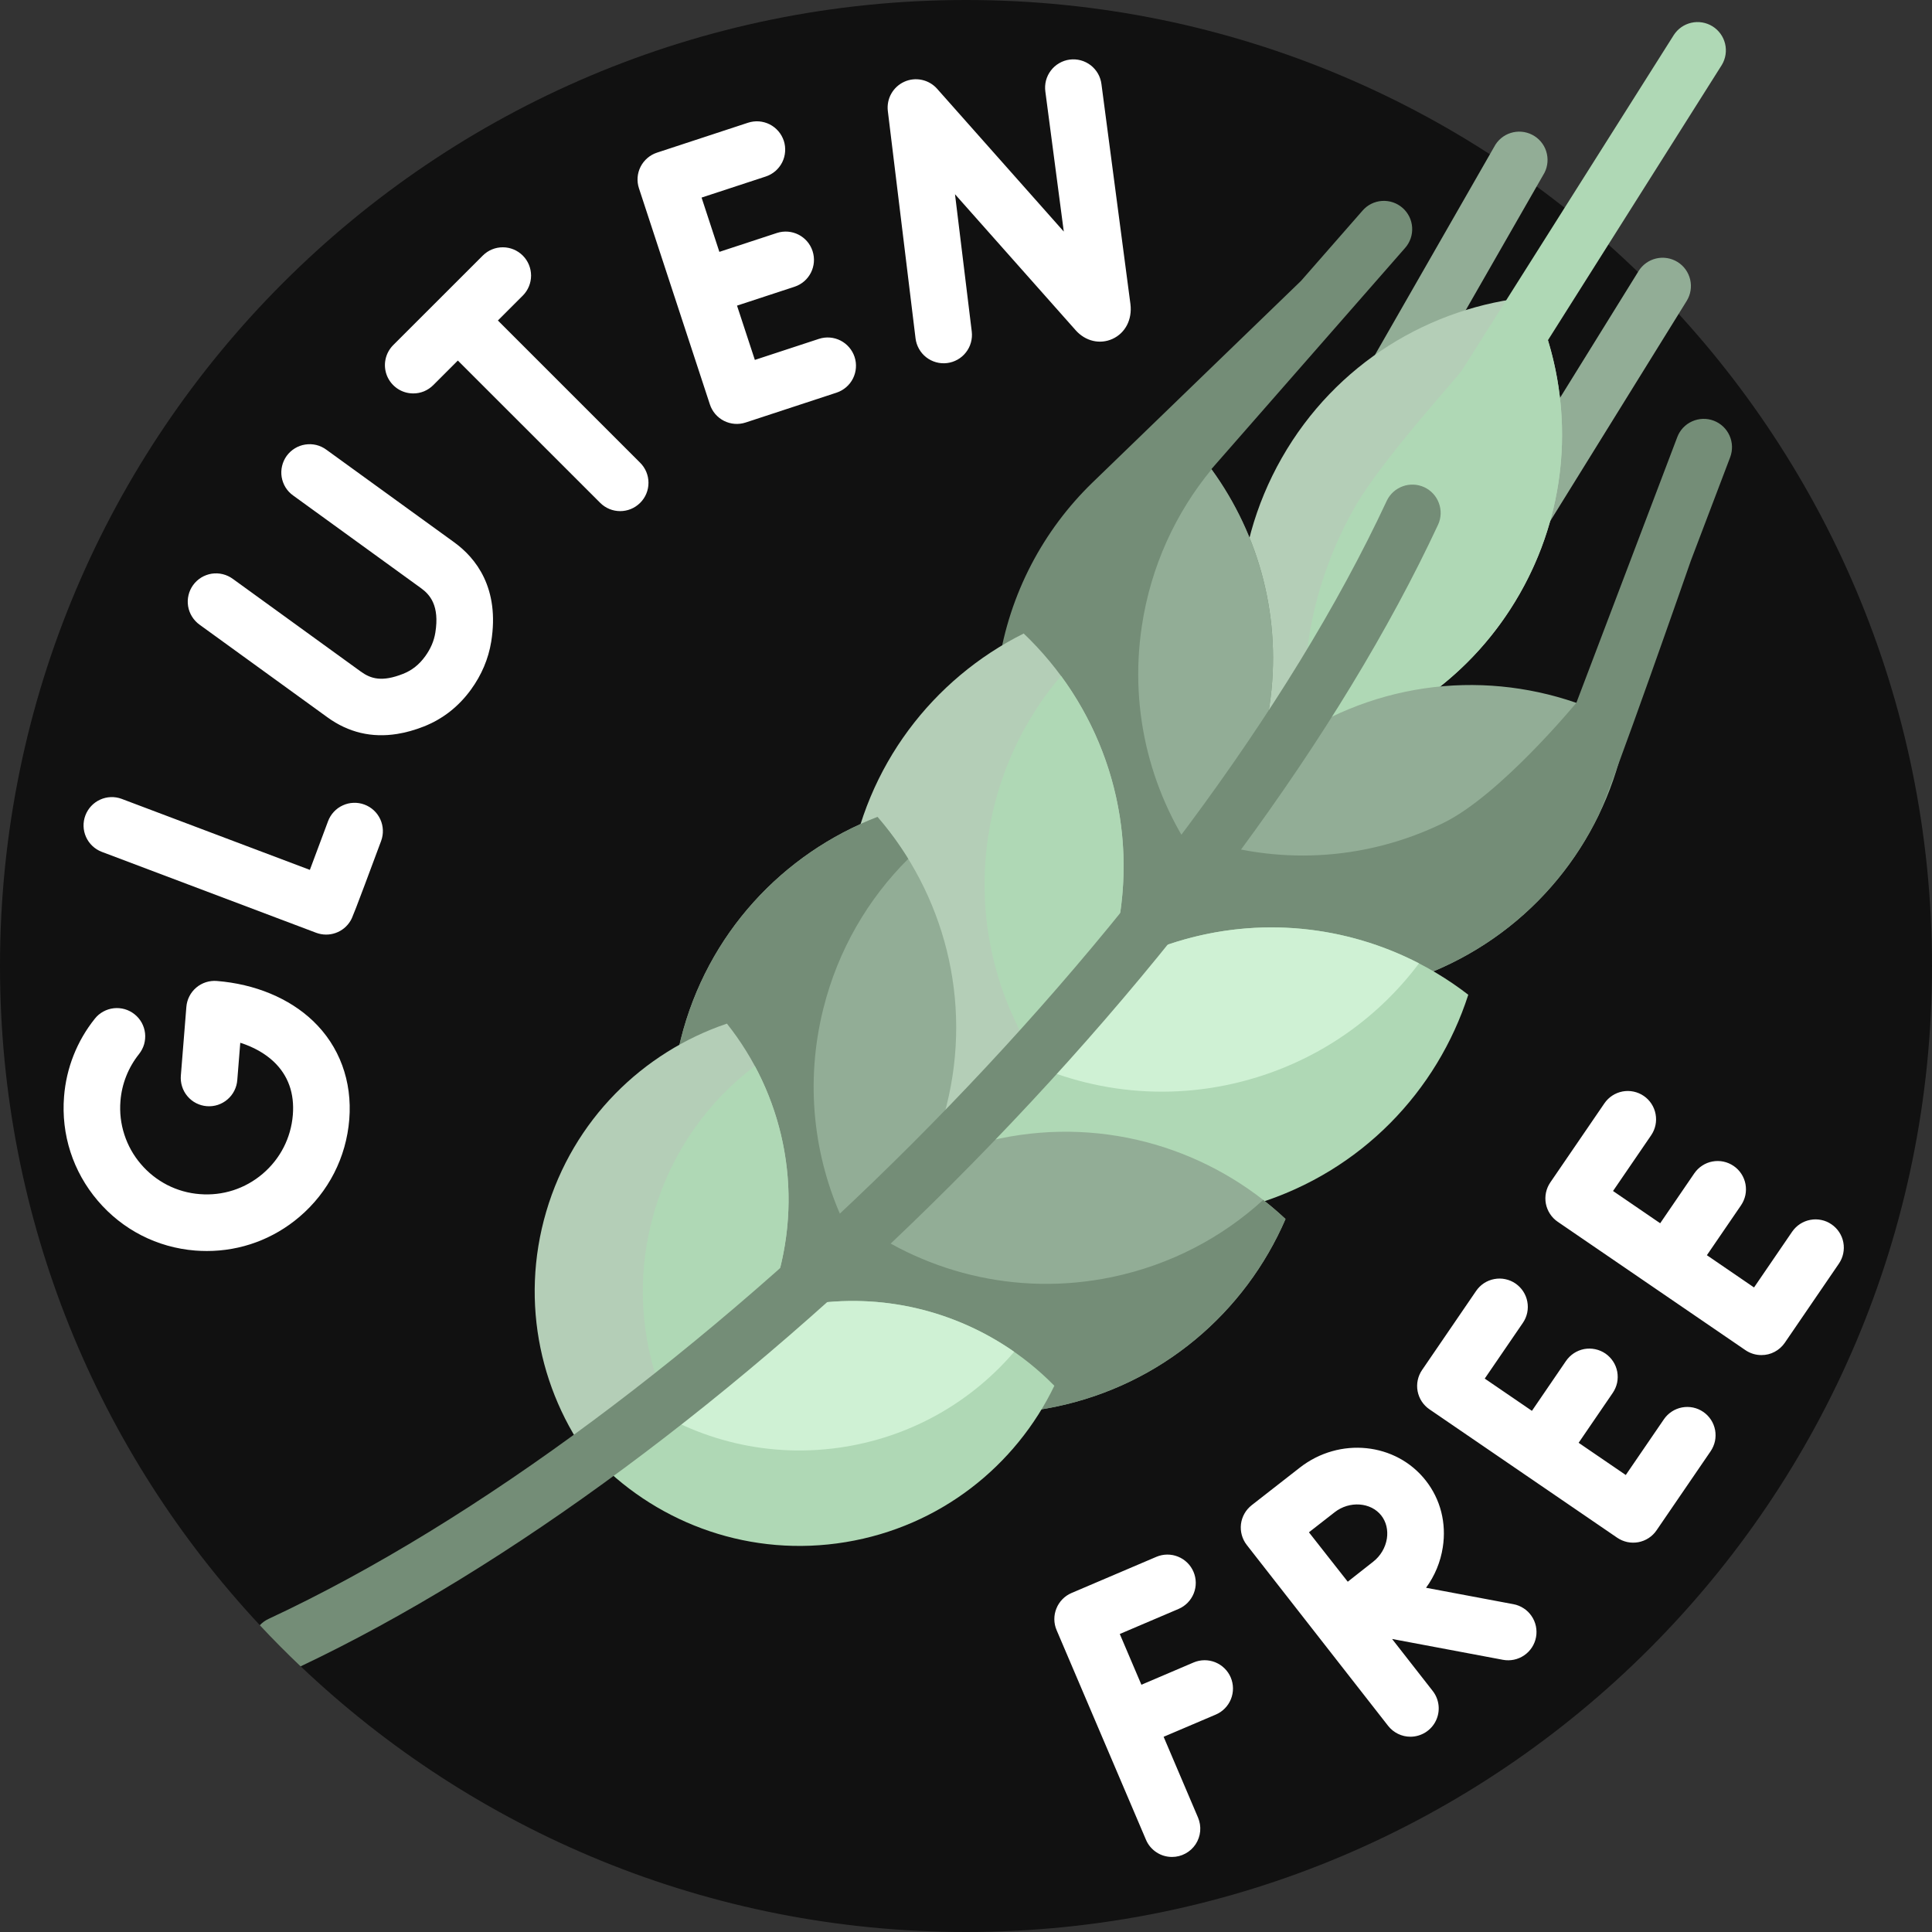 <svg width="52" height="52" viewBox="0 0 52 52" fill="none" xmlns="http://www.w3.org/2000/svg">
<rect x="0" y="0" width="52" height="52" fill="#333333" stroke="none"/>
<g clip-path="url(#clip0_1489_9000)">
<path d="M52 26C52 40.359 40.359 52 26 52C19.059 52 12.754 49.28 8.091 44.848C8.032 44.793 8.172 44.53 8.114 44.474C7.871 44.238 7.633 43.998 7.399 43.754C7.329 43.681 7.062 43.814 6.993 43.741C2.655 39.095 0 32.858 0 26C0 11.641 11.641 0 26 0C40.359 0 52 11.641 52 26Z" fill="#111111"/>
<path d="M48.093 26.816C48.093 38.3 38.784 47.609 27.301 47.609C15.818 47.609 6.508 38.3 6.508 26.816C6.508 15.333 15.817 6.023 27.301 6.023C38.784 6.023 48.093 15.333 48.093 26.816Z" fill="#111111"/>
<path d="M34.76 15.871C34.624 15.882 34.489 15.857 34.367 15.797C34.245 15.739 34.14 15.648 34.065 15.535C33.989 15.422 33.946 15.291 33.938 15.156C33.93 15.021 33.958 14.885 34.02 14.765L40.215 3.954C40.307 3.775 40.467 3.64 40.659 3.579C40.85 3.518 41.059 3.535 41.238 3.627C41.417 3.718 41.553 3.877 41.615 4.068C41.677 4.26 41.662 4.468 41.571 4.648L35.376 15.459C35.317 15.574 35.23 15.673 35.122 15.745C35.014 15.817 34.889 15.86 34.76 15.871ZM40.928 15.311L45.397 8.1C45.504 7.928 45.537 7.721 45.491 7.524C45.445 7.328 45.323 7.157 45.151 7.051C44.979 6.945 44.772 6.911 44.576 6.957C44.379 7.003 44.209 7.125 44.102 7.297L39.633 14.508C39.562 14.623 39.523 14.756 39.519 14.891C39.516 15.027 39.549 15.161 39.615 15.28C39.681 15.398 39.778 15.497 39.894 15.566C40.011 15.635 40.145 15.671 40.28 15.671C40.41 15.671 40.538 15.638 40.651 15.575C40.765 15.512 40.86 15.421 40.928 15.311Z" fill="#92AD96"/>
<path d="M26.155 8.924C26.167 9.023 26.159 9.124 26.132 9.22C26.105 9.317 26.06 9.407 25.998 9.485C25.937 9.564 25.86 9.63 25.773 9.679C25.686 9.728 25.59 9.76 25.491 9.772C25.29 9.797 25.088 9.74 24.929 9.616C24.85 9.554 24.784 9.478 24.735 9.39C24.686 9.303 24.654 9.207 24.642 9.108L23.896 2.987C23.877 2.825 23.909 2.662 23.989 2.521C24.069 2.379 24.192 2.267 24.34 2.2C24.488 2.133 24.653 2.116 24.812 2.15C24.971 2.184 25.115 2.268 25.222 2.389L28.632 6.233L28.136 2.466C28.122 2.366 28.128 2.265 28.153 2.167C28.179 2.07 28.223 1.979 28.284 1.899C28.345 1.818 28.421 1.751 28.508 1.701C28.595 1.65 28.691 1.617 28.791 1.604C28.891 1.591 28.992 1.598 29.089 1.624C29.186 1.65 29.277 1.696 29.357 1.757C29.436 1.819 29.503 1.896 29.553 1.983C29.602 2.071 29.634 2.167 29.646 2.267L30.426 8.186C30.477 8.602 30.286 8.967 29.94 9.123C29.602 9.275 29.214 9.184 28.952 8.889L25.704 5.228L26.155 8.924ZM9.808 21.655C9.715 21.62 9.615 21.604 9.515 21.608C9.415 21.611 9.317 21.635 9.226 21.677C9.135 21.718 9.053 21.777 8.985 21.851C8.917 21.924 8.864 22.01 8.829 22.104C8.667 22.541 8.504 22.977 8.34 23.413L3.273 21.501C3.085 21.431 2.876 21.439 2.694 21.523C2.511 21.606 2.369 21.759 2.298 21.947C2.227 22.135 2.233 22.343 2.315 22.526C2.397 22.71 2.548 22.853 2.735 22.926L8.51 25.106C8.679 25.169 8.864 25.171 9.033 25.111C9.202 25.052 9.345 24.934 9.436 24.779C9.478 24.708 9.505 24.661 10.258 22.634C10.328 22.445 10.32 22.235 10.236 22.052C10.152 21.868 9.998 21.725 9.808 21.655ZM22.044 9.12L20.317 9.687L19.837 8.226L21.384 7.718C21.784 7.587 22.001 7.157 21.87 6.757C21.739 6.357 21.309 6.14 20.909 6.271L19.362 6.779L18.883 5.318L20.61 4.751C20.705 4.72 20.793 4.67 20.869 4.605C20.944 4.54 21.007 4.46 21.052 4.371C21.097 4.282 21.124 4.184 21.131 4.084C21.139 3.985 21.127 3.884 21.096 3.789C21.064 3.694 21.015 3.606 20.95 3.531C20.884 3.455 20.805 3.392 20.716 3.347C20.626 3.302 20.529 3.275 20.429 3.267C20.33 3.26 20.229 3.272 20.134 3.303L17.684 4.108C17.492 4.171 17.333 4.308 17.241 4.488C17.15 4.668 17.134 4.877 17.198 5.069L18.151 7.974L18.152 7.978L18.154 7.982L19.107 10.886C19.17 11.078 19.307 11.237 19.487 11.328C19.668 11.419 19.877 11.435 20.069 11.372L22.52 10.567C22.71 10.503 22.868 10.366 22.958 10.187C23.048 10.007 23.064 9.798 23.001 9.607C22.938 9.416 22.802 9.258 22.623 9.166C22.444 9.075 22.236 9.058 22.044 9.12ZM8.423 27.477C7.783 26.867 6.864 26.485 5.836 26.403C5.736 26.395 5.636 26.407 5.541 26.437C5.446 26.468 5.357 26.517 5.281 26.582C5.205 26.647 5.142 26.726 5.097 26.815C5.051 26.904 5.024 27.002 5.016 27.101L4.868 28.944C4.859 29.044 4.87 29.145 4.9 29.241C4.93 29.338 4.979 29.427 5.044 29.504C5.109 29.581 5.188 29.645 5.278 29.691C5.368 29.737 5.465 29.765 5.566 29.773C5.666 29.781 5.768 29.769 5.863 29.738C5.959 29.706 6.048 29.656 6.124 29.59C6.2 29.525 6.263 29.444 6.308 29.354C6.353 29.264 6.38 29.166 6.387 29.065L6.467 28.066C6.826 28.18 7.136 28.355 7.372 28.579C7.757 28.947 7.928 29.427 7.882 30.006C7.832 30.626 7.544 31.189 7.071 31.592C6.598 31.995 5.996 32.19 5.376 32.14C5.071 32.117 4.774 32.033 4.502 31.894C4.23 31.754 3.988 31.563 3.79 31.329C3.591 31.097 3.441 30.828 3.347 30.537C3.252 30.246 3.217 29.939 3.242 29.634C3.278 29.172 3.453 28.732 3.742 28.37C3.804 28.291 3.851 28.202 3.879 28.106C3.906 28.01 3.915 27.909 3.904 27.809C3.893 27.71 3.862 27.614 3.814 27.526C3.766 27.439 3.7 27.361 3.622 27.299C3.544 27.237 3.454 27.19 3.358 27.162C3.262 27.135 3.162 27.126 3.062 27.137C2.963 27.148 2.867 27.179 2.779 27.227C2.691 27.275 2.614 27.34 2.552 27.419C2.072 28.018 1.784 28.748 1.724 29.513C1.642 30.538 1.964 31.534 2.631 32.317C3.298 33.1 4.229 33.577 5.255 33.659C5.36 33.667 5.464 33.671 5.569 33.671C6.482 33.671 7.356 33.351 8.059 32.752C8.842 32.085 9.319 31.153 9.401 30.128C9.483 29.098 9.136 28.156 8.423 27.477ZM12.223 14.595L8.784 12.104C8.703 12.044 8.611 12.001 8.514 11.977C8.416 11.954 8.315 11.949 8.216 11.965C8.116 11.98 8.021 12.015 7.935 12.068C7.85 12.12 7.775 12.189 7.716 12.27C7.657 12.352 7.615 12.444 7.592 12.542C7.569 12.639 7.565 12.741 7.581 12.84C7.598 12.939 7.633 13.034 7.686 13.12C7.739 13.205 7.809 13.279 7.891 13.337L11.33 15.829C11.572 16.004 11.835 16.299 11.717 17.029C11.68 17.255 11.59 17.463 11.443 17.666C11.281 17.889 11.087 18.043 10.848 18.137C10.282 18.36 9.983 18.273 9.709 18.074L6.266 15.58C6.185 15.521 6.093 15.478 5.995 15.454C5.898 15.43 5.796 15.426 5.697 15.441C5.598 15.457 5.503 15.492 5.417 15.544C5.331 15.597 5.257 15.666 5.198 15.747C5.139 15.828 5.097 15.921 5.074 16.018C5.05 16.116 5.047 16.217 5.063 16.317C5.079 16.416 5.115 16.511 5.168 16.596C5.221 16.681 5.29 16.755 5.372 16.814L8.815 19.308C9.377 19.715 10.005 19.864 10.691 19.754C10.923 19.717 11.162 19.65 11.406 19.554C11.916 19.353 12.343 19.019 12.675 18.562C12.963 18.166 13.146 17.732 13.221 17.272C13.454 15.826 12.807 15.018 12.223 14.595ZM13.401 8.626L14.073 7.954C14.215 7.811 14.294 7.617 14.294 7.416C14.293 7.214 14.213 7.021 14.071 6.879C13.928 6.736 13.735 6.656 13.534 6.656C13.332 6.655 13.139 6.735 12.996 6.877L10.583 9.289C10.477 9.396 10.404 9.531 10.375 9.679C10.345 9.827 10.361 9.98 10.418 10.119C10.476 10.258 10.574 10.377 10.699 10.461C10.824 10.545 10.971 10.589 11.122 10.589C11.222 10.59 11.321 10.57 11.414 10.532C11.506 10.493 11.59 10.437 11.661 10.366L12.323 9.704L16.153 13.533C16.302 13.682 16.497 13.757 16.692 13.757C16.887 13.757 17.082 13.682 17.231 13.533C17.374 13.391 17.454 13.197 17.454 12.995C17.454 12.793 17.374 12.599 17.231 12.456L13.401 8.626ZM32.125 44.746L30.721 45.345L30.139 43.979L31.725 43.303C31.91 43.223 32.055 43.073 32.13 42.886C32.205 42.699 32.202 42.49 32.123 42.305C32.044 42.12 31.895 41.973 31.708 41.898C31.522 41.822 31.313 41.823 31.127 41.901L28.84 42.876C28.655 42.955 28.508 43.105 28.433 43.293C28.357 43.48 28.359 43.69 28.439 43.876L30.844 49.517C30.902 49.655 31 49.772 31.125 49.854C31.249 49.937 31.395 49.98 31.545 49.98C31.671 49.98 31.795 49.949 31.905 49.889C32.016 49.83 32.111 49.743 32.18 49.639C32.249 49.533 32.292 49.413 32.303 49.287C32.314 49.162 32.294 49.036 32.245 48.92L31.319 46.746L32.723 46.148C32.909 46.069 33.055 45.919 33.131 45.731C33.206 45.544 33.204 45.334 33.125 45.148C33.086 45.056 33.029 44.973 32.957 44.903C32.886 44.833 32.801 44.778 32.708 44.74C32.615 44.703 32.516 44.684 32.416 44.685C32.316 44.686 32.217 44.707 32.125 44.746ZM45.843 38.001C45.761 37.944 45.668 37.905 45.57 37.884C45.472 37.864 45.371 37.863 45.273 37.881C45.174 37.9 45.081 37.937 44.997 37.992C44.913 38.047 44.841 38.117 44.784 38.2L43.758 39.7L42.489 38.833L43.408 37.489C43.464 37.406 43.504 37.313 43.525 37.216C43.545 37.118 43.546 37.017 43.528 36.918C43.509 36.82 43.472 36.726 43.417 36.643C43.362 36.559 43.292 36.487 43.209 36.43C43.126 36.374 43.033 36.334 42.936 36.314C42.838 36.293 42.737 36.292 42.638 36.31C42.54 36.329 42.446 36.367 42.363 36.421C42.279 36.476 42.207 36.547 42.15 36.629L41.232 37.973L39.962 37.105L40.989 35.604C41.103 35.438 41.146 35.232 41.108 35.034C41.071 34.835 40.956 34.66 40.79 34.546C40.707 34.489 40.614 34.449 40.516 34.429C40.419 34.408 40.318 34.407 40.219 34.426C40.121 34.444 40.027 34.482 39.943 34.536C39.86 34.591 39.787 34.662 39.731 34.744L38.275 36.874C38.161 37.041 38.118 37.246 38.155 37.444C38.193 37.643 38.307 37.818 38.474 37.932L43.527 41.388C43.61 41.444 43.703 41.484 43.801 41.505C43.898 41.525 43.999 41.526 44.098 41.508C44.196 41.489 44.29 41.452 44.374 41.397C44.458 41.342 44.53 41.272 44.586 41.189L46.042 39.06C46.098 38.977 46.138 38.884 46.159 38.786C46.179 38.688 46.18 38.587 46.162 38.489C46.143 38.391 46.106 38.297 46.051 38.213C45.996 38.13 45.926 38.057 45.843 38.001ZM49.295 32.953C49.213 32.896 49.12 32.856 49.022 32.836C48.924 32.815 48.823 32.814 48.725 32.833C48.626 32.851 48.533 32.889 48.449 32.943C48.365 32.998 48.293 33.069 48.236 33.151L47.21 34.652L45.941 33.784L46.86 32.441C46.916 32.358 46.956 32.265 46.977 32.167C46.997 32.069 46.998 31.968 46.98 31.87C46.961 31.772 46.924 31.678 46.869 31.594C46.814 31.51 46.744 31.438 46.661 31.382C46.578 31.325 46.486 31.286 46.388 31.265C46.29 31.244 46.189 31.244 46.09 31.262C45.992 31.28 45.898 31.318 45.815 31.373C45.731 31.427 45.659 31.498 45.602 31.581L44.684 32.924L43.415 32.056L44.441 30.556C44.555 30.389 44.598 30.184 44.56 29.985C44.523 29.787 44.409 29.611 44.242 29.497C44.075 29.383 43.87 29.34 43.671 29.377C43.473 29.415 43.297 29.529 43.183 29.696L41.727 31.825C41.613 31.992 41.57 32.197 41.607 32.396C41.645 32.594 41.759 32.77 41.926 32.884L46.979 36.34C47.106 36.426 47.255 36.473 47.409 36.472C47.533 36.473 47.655 36.443 47.764 36.385C47.874 36.327 47.968 36.243 48.038 36.141L49.494 34.011C49.608 33.845 49.651 33.639 49.614 33.441C49.577 33.242 49.462 33.067 49.295 32.953ZM41.342 44.066C41.305 44.265 41.19 44.44 41.023 44.554C40.856 44.668 40.651 44.711 40.453 44.674L37.468 44.113L38.562 45.513C38.65 45.626 38.704 45.76 38.719 45.902C38.734 46.044 38.709 46.187 38.646 46.316C38.584 46.444 38.486 46.552 38.365 46.628C38.244 46.703 38.105 46.744 37.962 46.744C37.846 46.744 37.732 46.718 37.628 46.667C37.524 46.616 37.432 46.542 37.361 46.451L33.557 41.583C33.433 41.424 33.377 41.221 33.401 41.021C33.426 40.821 33.529 40.638 33.688 40.514L33.689 40.513L33.69 40.512L34.984 39.502C36.052 38.667 37.575 38.825 38.378 39.853C38.772 40.357 38.934 40.993 38.833 41.644C38.773 42.038 38.618 42.413 38.382 42.735L40.734 43.177C40.833 43.195 40.926 43.233 41.01 43.288C41.094 43.342 41.166 43.413 41.222 43.496C41.279 43.578 41.318 43.671 41.339 43.769C41.359 43.867 41.361 43.968 41.342 44.066ZM37.178 40.791C36.896 40.431 36.321 40.39 35.922 40.702L35.23 41.242C35.434 41.501 35.648 41.775 35.751 41.906C35.925 42.128 36.1 42.35 36.275 42.572C36.528 42.372 36.8 42.157 36.961 42.032C37.157 41.879 37.29 41.653 37.328 41.411C37.363 41.18 37.31 40.96 37.178 40.791Z" fill="white"/>
<path d="M40.905 15.977C39.453 18.524 36.904 20.054 34.191 20.31C33.03 17.845 33.048 14.872 34.5 12.325C35.952 9.778 38.501 8.249 41.214 7.992C42.375 10.457 42.357 13.43 40.905 15.977Z" fill="#B4CEB7"/>
<path d="M46.343 1.748L41.663 9.157C42.336 11.358 42.136 13.822 40.905 15.98C39.634 18.209 37.523 19.659 35.197 20.158C34.904 17.983 35.297 15.699 36.468 13.645C37.191 12.376 39.245 10.134 39.345 9.972L45.048 0.946C45.156 0.777 45.326 0.657 45.521 0.613C45.716 0.568 45.921 0.603 46.092 0.708C46.262 0.814 46.384 0.982 46.431 1.177C46.478 1.371 46.446 1.577 46.343 1.748Z" fill="#AFD8B5"/>
<path d="M37.817 6.675L32.605 12.626C33.897 14.402 34.519 16.666 34.167 19.008C33.731 21.907 31.905 24.254 29.467 25.471C27.495 23.591 26.439 20.811 26.875 17.912C27.168 15.964 28.089 14.265 29.401 12.991C30.041 12.369 35.017 7.56 35.017 7.56L36.671 5.671C36.736 5.595 36.816 5.532 36.906 5.487C36.996 5.442 37.094 5.415 37.194 5.408C37.295 5.401 37.395 5.414 37.491 5.446C37.586 5.478 37.674 5.529 37.75 5.595C37.826 5.661 37.887 5.742 37.932 5.832C37.976 5.922 38.002 6.021 38.008 6.121C38.014 6.221 38.001 6.322 37.968 6.417C37.935 6.512 37.884 6.6 37.817 6.675Z" fill="#748D77"/>
<path d="M32.29 23.226C31.001 21.451 30.381 19.189 30.733 16.849C30.975 15.241 31.645 13.803 32.609 12.633C33.898 14.407 34.518 16.669 34.167 19.009C33.925 20.617 33.255 22.056 32.29 23.226Z" fill="#92AD96"/>
<path d="M43.79 19.525C43.357 22.215 41.665 24.66 39.028 25.942C36.392 27.225 33.424 27.049 31.04 25.73C31.473 23.04 33.166 20.595 35.802 19.312C38.438 18.029 41.406 18.206 43.79 19.525Z" fill="#92AD96"/>
<path d="M30.145 24.61C29.709 27.509 27.883 29.855 25.445 31.073C23.474 29.192 22.418 26.413 22.854 23.514C23.289 20.614 25.115 18.268 27.553 17.051C29.525 18.931 30.581 21.71 30.145 24.61Z" fill="#B4CEB7"/>
<path d="M28.184 28.927C26.875 27.146 26.242 24.867 26.597 22.509C26.845 20.854 27.547 19.379 28.557 18.191C29.867 19.972 30.499 22.251 30.145 24.609C29.896 26.264 29.194 27.739 28.184 28.927Z" fill="#AFD8B5"/>
<path d="M46.568 12.306L45.511 15.087C45.511 15.087 43.361 21.264 43.004 21.988C42.184 23.652 40.826 25.067 39.029 25.941C36.392 27.224 33.425 27.048 31.04 25.729C31.222 24.601 31.623 23.52 32.222 22.548C34.319 23.274 36.692 23.199 38.844 22.152C40.378 21.406 42.427 18.916 42.428 18.916L45.144 11.765C45.215 11.576 45.359 11.423 45.543 11.341C45.728 11.258 45.937 11.251 46.126 11.323C46.315 11.395 46.468 11.539 46.55 11.723C46.633 11.907 46.639 12.117 46.568 12.306Z" fill="#748D77"/>
<path d="M39.519 26.774C38.683 29.367 36.639 31.526 33.839 32.394C31.038 33.262 28.132 32.638 25.975 30.972C26.811 28.378 28.855 26.219 31.656 25.352C34.456 24.483 37.363 25.108 39.519 26.774Z" fill="#AFD8B5"/>
<path d="M38.193 25.929C37.138 27.334 35.646 28.432 33.839 28.992C31.578 29.693 29.249 29.421 27.301 28.414C28.357 27.009 29.849 25.912 31.656 25.351C33.916 24.651 36.245 24.923 38.193 25.929Z" fill="#CFF1D4"/>
<path d="M34.6 32.81C33.52 35.312 31.28 37.266 28.409 37.863C25.539 38.459 22.705 37.56 20.718 35.696C20.75 35.62 20.784 35.544 20.819 35.469C20.61 35.569 20.397 35.661 20.181 35.745C18.397 33.685 17.612 30.817 18.323 27.973C19.033 25.128 21.075 22.968 23.618 21.988C25.401 24.049 26.187 26.916 25.476 29.76C25.343 30.293 25.16 30.812 24.93 31.31C25.56 31.009 26.225 30.785 26.909 30.643C29.779 30.047 32.613 30.946 34.6 32.81Z" fill="#92AD96"/>
<path d="M34.6 32.81C33.52 35.312 31.28 37.266 28.409 37.863C25.539 38.459 22.705 37.56 20.718 35.696C20.75 35.62 20.784 35.544 20.819 35.469C20.61 35.57 20.397 35.662 20.181 35.745C18.397 33.685 17.612 30.817 18.323 27.973C19.033 25.128 21.075 22.968 23.618 21.988C23.924 22.341 24.2 22.718 24.445 23.116C23.366 24.19 22.556 25.563 22.16 27.148C21.663 29.135 21.897 31.132 22.69 32.858C22.738 32.812 22.788 32.766 22.837 32.721C24.773 34.23 27.335 34.911 29.927 34.373C31.504 34.045 32.89 33.308 33.999 32.296C34.207 32.458 34.408 32.63 34.6 32.81Z" fill="#748D77"/>
<path d="M20.914 34.437C20.187 36.906 18.317 38.728 16.051 39.495C14.561 37.623 13.976 35.079 14.702 32.61C15.429 30.14 17.299 28.318 19.565 27.551C21.055 29.423 21.64 31.967 20.914 34.437Z" fill="#B4CEB7"/>
<path d="M28.378 37.298C27.339 39.454 25.303 41.087 22.763 41.506C20.223 41.926 17.769 41.034 16.093 39.327C16.488 38.506 17.027 37.763 17.684 37.132C17.216 35.716 17.159 34.148 17.612 32.608C18.09 30.984 19.062 29.64 20.317 28.691C21.23 30.392 21.501 32.438 20.914 34.435C20.817 34.765 20.698 35.087 20.558 35.401C20.933 35.277 21.318 35.183 21.708 35.118C24.248 34.699 26.701 35.59 28.378 37.298Z" fill="#AFD8B5"/>
<path d="M27.297 36.384C26.173 37.696 24.6 38.634 22.763 38.937C20.726 39.274 18.744 38.767 17.174 37.672C18.297 36.36 19.871 35.422 21.708 35.118C23.745 34.782 25.727 35.289 27.297 36.384Z" fill="#CFF1D4"/>
<path d="M38.709 14.116C36.082 19.75 31.434 26.053 25.622 31.866C19.884 37.603 13.668 42.206 8.091 44.85C7.714 44.492 7.348 44.123 6.993 43.743C7.06 43.672 7.139 43.614 7.228 43.573C18.547 38.295 32.05 24.792 37.328 13.472C37.416 13.292 37.57 13.154 37.759 13.087C37.947 13.02 38.154 13.03 38.336 13.114C38.517 13.199 38.658 13.351 38.727 13.539C38.797 13.726 38.791 13.934 38.709 14.116Z" fill="#748D77"/>
</g>
<defs>
<clipPath id="clip0_1489_9000">
<rect width="52" height="52" fill="white"/>
</clipPath>
</defs>
</svg>
